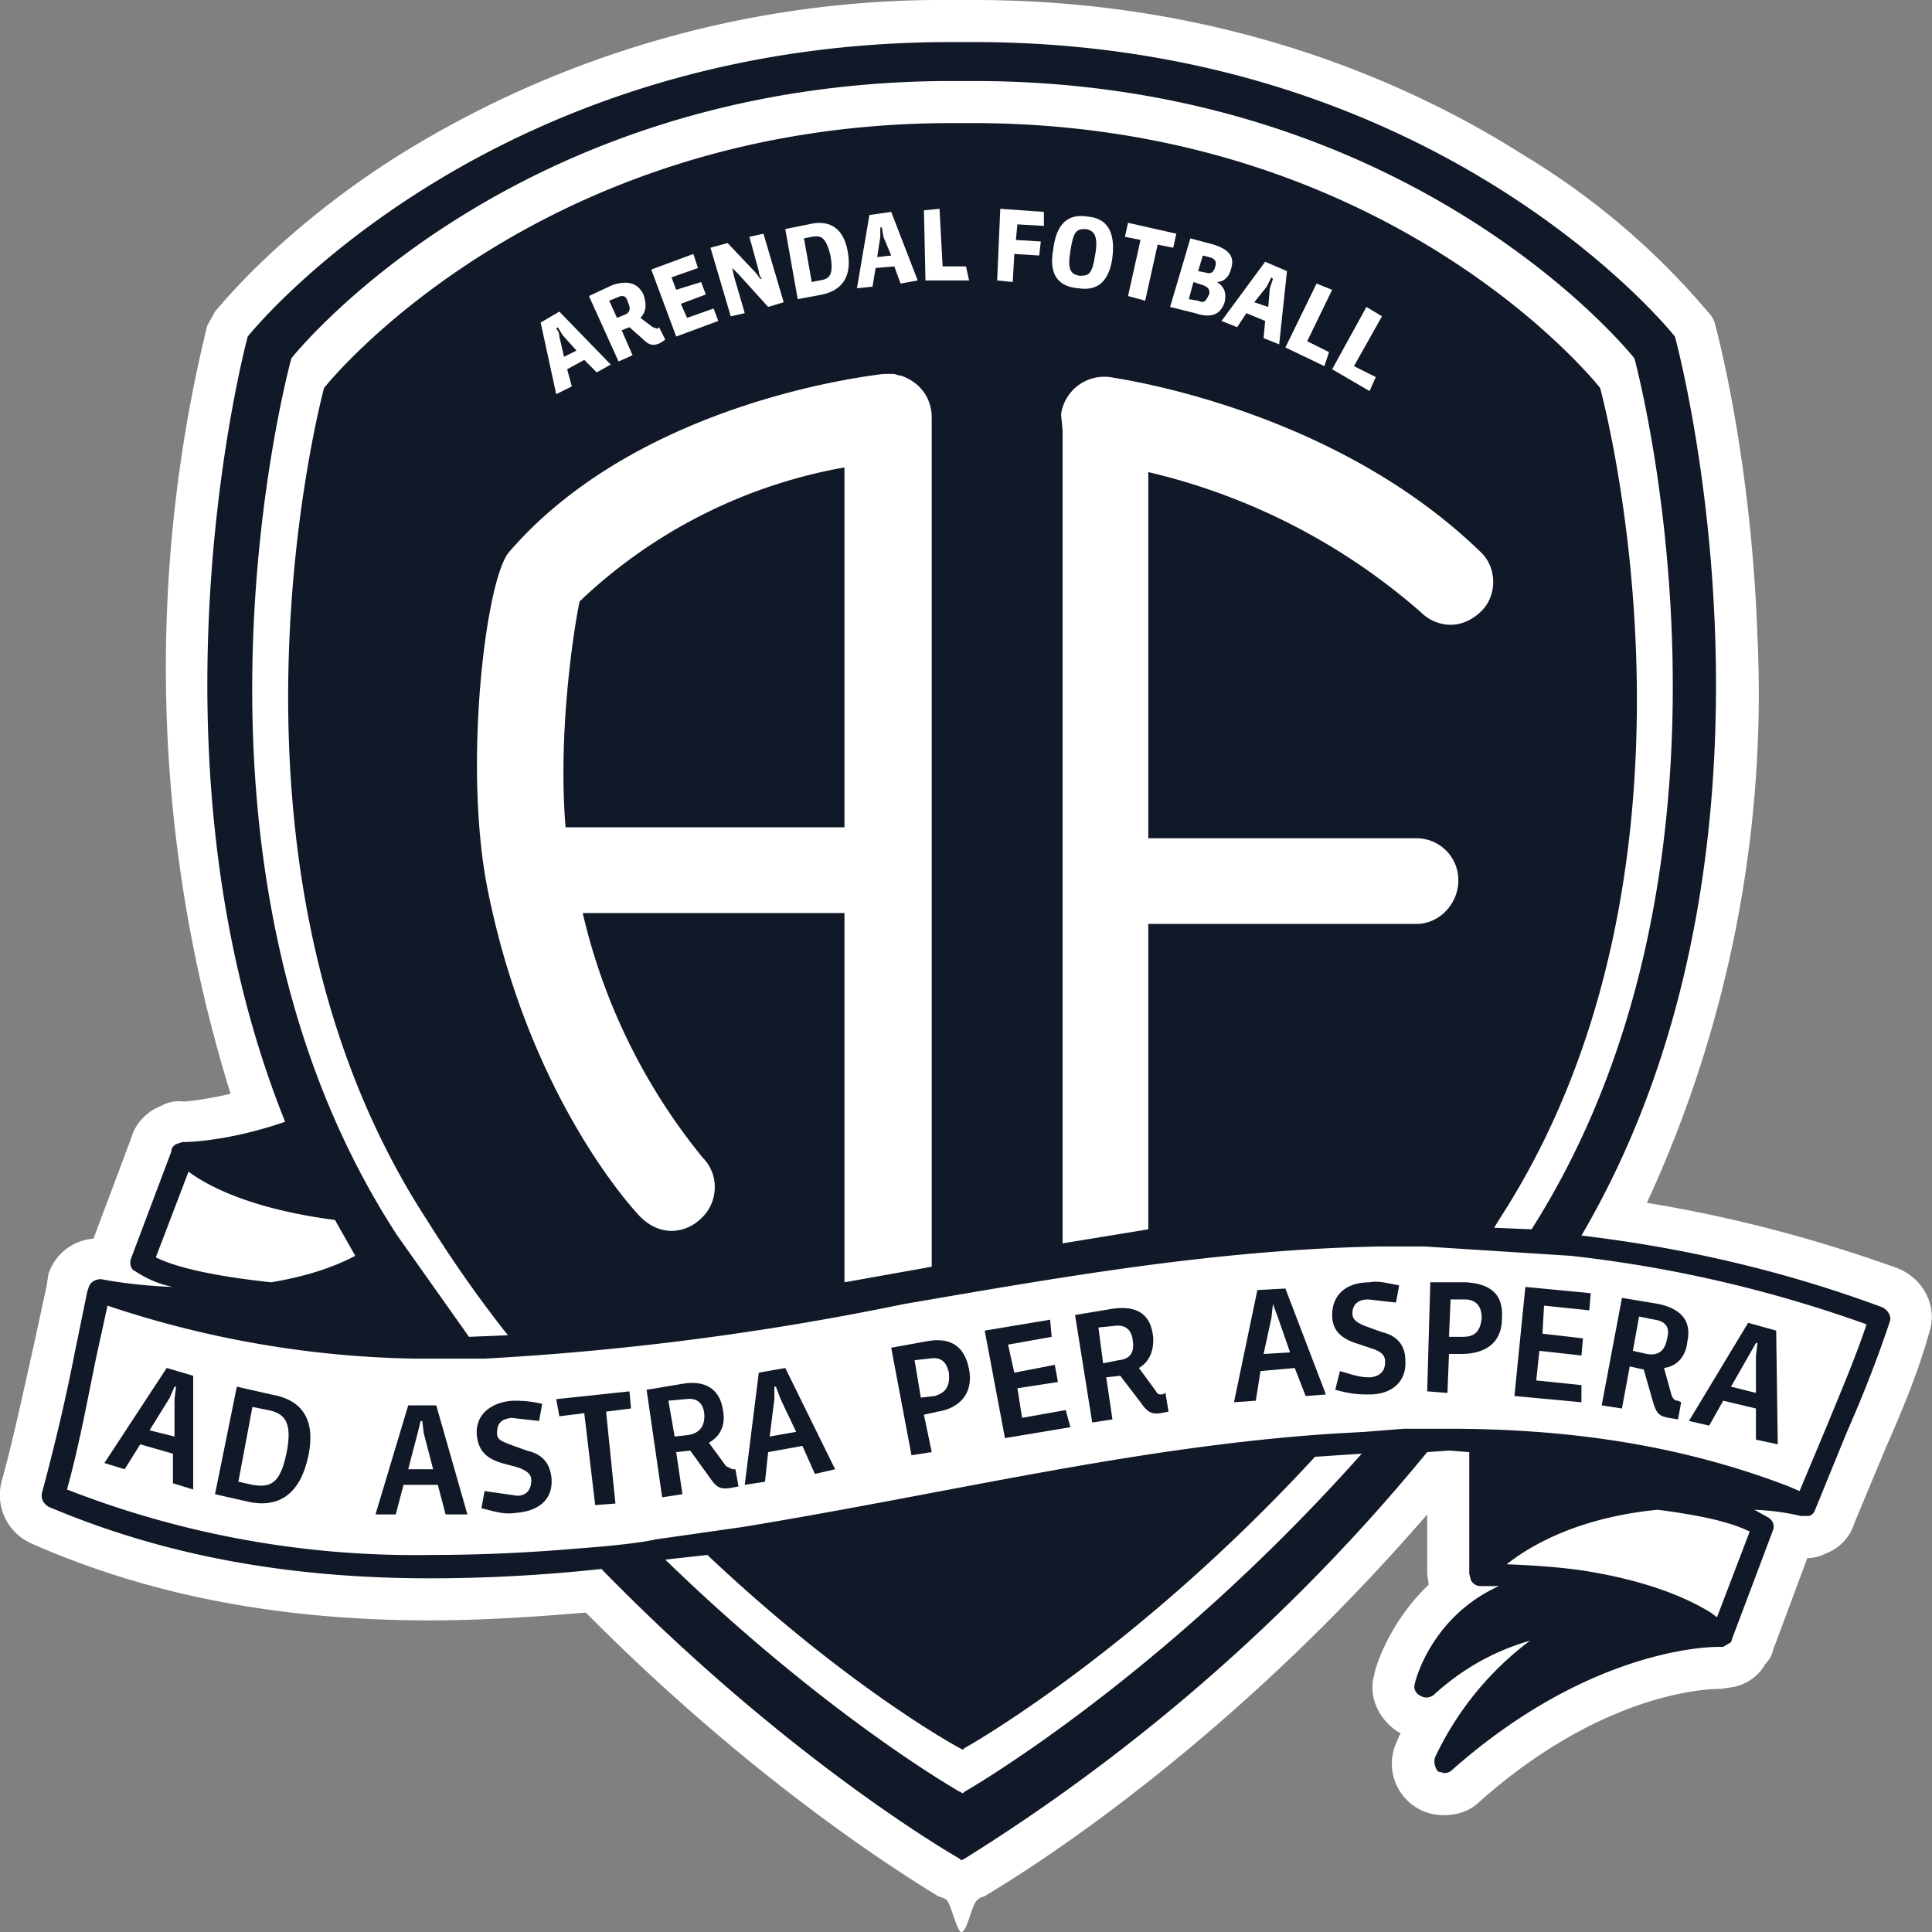 <svg viewBox="0 0 124 124" xmlns="http://www.w3.org/2000/svg"><rect x="0" y="0" width="124" height="124" fill="#808080" stroke="none"/><path d="m123.8 85.6c-.7 2.5-1.7 4.9-2.8 7.4l-2 4.8a3 3 0 0 1 -1.8 1.9q-.6.3-1.2.3l-2.2 5.9q-.1.5-.5.9a3 3 0 0 1 -2.2 1.5l-.7.1h-.1c-.7 0-7.4.2-15.3 7.2-.6.6-1.4.9-2.3.9a3.3 3.3 0 0 1 -3.1-4.6l.3-.7h-.1c-1.3-.8-2-2.3-1.6-3.7 0-.2.8-3.2 3.5-5.8l-.1-.7v-3.8c-14.1 16.3-27.8 24.1-28.4 24.5l-.3.1-.1.1c-.4.1-.7 2.1-1.1 2.1-.3 0-.7-2-1-2.1l-.2-.1-.3-.1c-.4-.3-10.7-6.2-22.6-18.2-3.6.3-6.9.5-10 .5-9.6 0-18-1.6-25.5-4.9a3.4 3.4 0 0 1 -2-4c .8-2.9 1.4-5.8 2.1-8.9l.8-3.7.1-.7a3.3 3.3 0 0 1 2.9-2.3l2.4-6.4.1-.3c.3-.8 1-1.5 1.8-1.8q.7-.4 1.5-.3c.1 0 1.3-.1 3-.5a92.1 92.1 0 0 1 -1.5-49.3l.5-.9c.2-.2 4.1-5.2 11.9-10.1a66 66 0 0 1 35.3-9.9h1.5c16.2 0 28.1 5.4 35.2 9.9a47.8 47.8 0 0 1 11.9 10.1q.4.4.5.9c.1.4 2.3 8.5 2.7 20a78 78 0 0 1 -7.1 36.3c5.5.9 10.8 2.3 16.1 4.2 1.7.7 2.6 2.5 2 4.2z" fill="#fff" fill-rule="evenodd"/><path d="m11.1 95.2v-1.9l-2.1-.6-1 1.6-1.3-.4 4-6.1 1.7.5v7.3zm.1-3v-2.4l.1-.8h-.1l-.3.7-1.3 2.1zm4.8 4.2-2.2-.5 1.4-6.9 2.2.5c1.8.3 2.9 1.4 2.4 3.9-.5 2.4-1.8 3.4-3.8 3zm1.2-5.9-1-.2-.9 4.8.9.2c1.2.2 1.8-.1 2.2-2.1s-.2-2.5-1.2-2.7zm11.4 6.7-.5-1.9h-2.2l-.5 1.9h-1.3l2.1-7h1.8l2 7zm-.8-2.9-.6-2.3-.1-.8h-.1l-.2.8-.6 2.3zm5.3 2.8c-.6.1-1.1 0-2.2-.3l.2-1.1 2.1.3c.6 0 .9-.4.9-1 0-.4-.3-.6-.8-.8l-1.1-.3c-1-.3-1.5-.8-1.6-1.8-.1-1.3.9-2.1 2.3-2.2.5 0 1 0 1.9.2l-.2 1.1-1.8-.2c-.6.1-.9.3-.9 1 0 .4.3.5.8.7l1.1.4c.9.2 1.5.7 1.6 1.8.1 1.4-.9 2.1-2.3 2.2z" fill="#111827" fill-rule="evenodd"/><path d="m38.9 90.6.6 5.9-1.3.1-.7-5.9-1.6.2-.2-1.1 4.7-.5.1 1.1z" fill="#111827"/><path d="m47.4 95.4-.5.1c-.6.1-.9 0-1.3-.6l-1.3-1.8-.9.1.4 2.7-1.3.2-1-6.9 2.4-.4c1.3-.2 2.3.3 2.5 1.7.2 1-.2 1.7-.9 2.1l1.1 1.5.4.2h.2zm-3.4-5.6-1.1.1.4 2.3.9-.1q1.1-.2 1-1.4c-.1-.7-.5-1-1.2-.9zm8.3 4.8-.8-1.8-2.2.4-.2 1.9-1.3.2.9-7.2 1.7-.3 3.2 6.5zm-1.2-2.7-1-2.1-.3-.8h-.1v.8l-.3 2.4zm9.1-1.3-.9.2.5 2.4-1.3.2-1.3-6.9 2.2-.4c1.5-.3 2.5.2 2.8 1.8s-.7 2.5-2 2.7zm-.6-3.4-.9.1.4 2.4.9-.1c.6-.2 1-.5.9-1.5-.2-.9-.7-1-1.3-.9z" fill="#111827" fill-rule="evenodd"/><path d="m64.5 92.3-1.3-6.9 4.2-.7.1 1.1-2.8.5.4 1.8 2.6-.5.2 1.1-2.6.4.3 1.9 2.8-.5.3 1.1z" fill="#111827"/><path d="m75 90.6-.5.1c-.6.1-.9-.1-1.3-.7l-1.3-1.7-.9.1.4 2.7-1.3.2-1.1-6.9 2.4-.4c1.4-.2 2.4.2 2.6 1.7.1.9-.2 1.7-.9 2.1l1.1 1.5c.1.2.2.2.4.2l.2-.1zm-3.5-5.5-1 .1.3 2.3 1-.2q1.1-.1.9-1.3c-.1-.7-.5-1-1.2-.9zm12.3 4.5-.7-1.8-2.2.2-.3 1.9-1.4.1 1.5-7.2 1.8-.1 2.6 6.8zm-1-2.8-.8-2.3-.3-.8-.1.9-.5 2.3zm5.1 2.7c-.6 0-1.1 0-2.2-.3l.3-1.2c1.3.4 1.5.4 2 .4.6-.1.9-.4.9-1 0-.4-.2-.6-.7-.8l-1.2-.4c-.9-.3-1.5-.8-1.5-1.8 0-1.3.9-2.1 2.4-2.1.5-.1.9 0 1.9.2l-.2 1.1-1.8-.2c-.6 0-1 .3-1 .9 0 .4.3.6.8.8l1.1.4c.9.2 1.5.8 1.5 1.8.1 1.4-.9 2.2-2.3 2.2zm5.9-2.6h-.8l-.1 2.5-1.3-.1.2-7h2.3c1.5.1 2.4.7 2.3 2.3 0 1.7-1.2 2.3-2.6 2.3zm.2-3.5h-.9l-.1 2.4h.9c.6 0 1.1-.2 1.2-1.2 0-.9-.5-1.2-1.1-1.2z" fill="#111827" fill-rule="evenodd"/><path d="m97.2 89.6.7-7 4.2.4-.1 1.1-2.9-.3-.1 1.8 2.6.3-.1 1.1-2.7-.3-.2 1.9 2.9.3v1.1z" fill="#111827"/><path d="m107.7 91.1-.6-.1c-.6-.1-.8-.3-1-1l-.6-2.1-.9-.2-.5 2.7-1.3-.2 1.3-6.9 2.4.4c1.3.3 2.1 1 1.8 2.4-.1 1-.7 1.6-1.5 1.7l.5 1.8c.1.2.2.3.4.3l.2.1zm-1.5-6.4-1-.2-.4 2.2.9.2q1.1.2 1.3-1c .2-.7-.1-1.1-.8-1.2zm6.5 7.7v-2l-2.1-.5-.9 1.6-1.3-.3 3.8-6.3 1.8.5.1 7.3zm0-3v-2.4l.1-.8h-.1l-.4.7-1.2 2.1z" fill="#111827" fill-rule="evenodd"/><path d="m121.3 84.8c-.8 2.4-1.7 4.7-2.8 7.2l-2 4.9q-.1.3-.4.4h-.5a16 16 0 0 0 -3-.4l.9.5c.3.2.4.5.3.8l-2.6 6.9-.1.3-.5.3h-.3c-.8 0-8.4.2-17.1 7.9q-.2.2-.5.2l-.4-.1a1 1 0 0 1 -.2-.9 20 20 0 0 1  6.1-7.5c-1.7.5-3.9 1.4-6.2 3.5-.3.2-.6.2-.9 0-.2-.1-.4-.4-.3-.7 0-.1 1-4.3 5.4-6.3h-1.2a.7.7 0 0 1 -.6-.4l-.1-.4v-7.8l-1.3-.1-1.4.1a121.8 121.8 0 0 1 -29.7 26.1l-.2.1-.1-.1s-10.8-6.1-23-18.6c-3.7.4-7.4.6-11 .6-9.2 0-17.2-1.5-24.5-4.6-.3-.2-.5-.5-.4-.9.8-3 1.5-5.9 2.1-9l .8-3.9.1-.3c.1-.3.4-.5.8-.5 0 0 1.9.4 4.6.5-1-.2-1.8-.6-2.4-1-.3-.1-.4-.5-.3-.8l2.6-6.9v-.1q.1-.3.4-.4l.3-.1c.2 0 2.8 0 6.6-1.3-9.6-23.9-2.4-50.4-2.4-50.4s15-18.9 45.1-18.9h1.5c30.1 0 45 18.9 45 18.9s8.9 32.3-6 57.7c6.7.8 13.1 2.3 19.3 4.6.4.2.6.6.5.9zm-9 13.5c-1.4-.7-3.6-1.1-5.9-1.4-3.2.3-6.9 1.3-9.7 3.5q2.8.1 4.9.4l.6.1c4 .7 6.3 1.8 7.6 2.6l.4.3zm-24.9-5-3 .2c-11.7 12.7-22.5 18.7-22.5 18.7l-.1.1-.2-.1s-7.1-3.8-16.2-12.4l-2.7.3c10.4 10.1 18.9 14.9 18.9 14.9l.2.1.1-.1s12.5-7.1 25.5-21.7zm-61.9-14 4.6 6.5 2.5-.1q-2.7-3.4-5.2-7.4c-14.9-22.9-6.6-53.4-6.6-53.4s13.4-17 40.3-17h1.3c27 0 40.3 17 40.3 17s8.4 30.5-6.5 53.4l-.3.5 2.4.1c15.3-24.1 6.6-55.9 6.6-55.9s-14-17.8-42.4-17.8h-1.4c-28.4 0-42.4 17.8-42.4 17.8s-8.9 32.2 6.8 56.3zm-8.1 3c1.8-.3 3.7-.8 5.4-1.7l-1.3-2.3c-5.4-.7-8.2-2.2-9.4-3.1l-2.1 5.5c1.6.8 4.6 1.3 7.4 1.6zm3.2-5.6v.1zm99.2 8.3a83.2 83.2 0 0 0 -19-4.4l-9.4-.6h-2.8c-10.6.2-20.7 2-30.6 3.7a182 182 0 0 1 -26.9 3.5h.1-4.6a65.4 65.4 0 0 1 -19.7-3.4l-.7 3.2c-.6 2.9-1.1 5.7-1.9 8.6a61.4 61.4 0 0 0 23.4 4.2q4.5 0 9.2-.4c2.7-.2 4.3-.4 5.2-.6l5.6-.8c13.4-2.2 25.4-5.2 38.1-6l1.8-.1 2.5-.2h2.9c8.2 0 15.3 1.2 21.8 3.7l.7.3 1.8-4.3c.9-2.2 1.8-4.3 2.5-6.4z" fill="#111827" fill-rule="evenodd"/><g fill="#fff"><path d="m95 35.4c1.1 1 1.1 2.8.1 3.8-.6.6-1.3.9-2 .9s-1.4-.3-1.9-.8a40.6 40.6 0 0 0 -17.5-9v23.5h17.2c1.5 0 2.7 1.2 2.7 2.7s-1.2 2.8-2.7 2.8h-17.2v19.6l-5.5.9v-52.2l-.1-1a2.8 2.8 0 0 1 3.1-2.4c.6.1 14.3 2 23.8 11.2zm-40.8 23.2h-16.8a38.6 38.6 0 0 0 7.7 15.7c1.1 1.1 1 2.9-.1 3.9-.5.5-1.2.8-1.9.8s-1.4-.3-2-.9c-.3-.3-7.1-7.5-9.8-21-1.6-8-.1-20.1 1.4-21.7 8.4-9.7 23.3-11.3 24-11.4h.7l.3.1h.1c1.2.4 2 1.4 2 2.7v54.5l-5.6 1zm0-5.5v-23.1a33 33 0 0 0 -17 8.6c-.4 1.9-1.4 8.5-.9 14.5zm-15.9-29.2-.8-.8-1.1.6.3 1.1-1 .5-1-4.6 1.2-.7 3.3 3.4zm-1.3-1.4-.9-1-.3-.5-.1.1q.2.2.2.5l.3 1.3zm5.7-.7-.3.2c-.4.2-.7.2-1.1-.2l-.9-.8-.5.2.7 1.6-.9.4-1.9-4.2 1.5-.7c.9-.3 1.6-.2 2 .6.2.6.2 1.1-.2 1.5l.8.6.3.1.1-.1zm-3.1-2.7-.5.2.5 1.1.5-.2q.5-.2.2-.8c-.1-.4-.3-.5-.7-.3z" fill-rule="evenodd"/><path d="m43.4 21.6-1.6-4.3 2.7-1 .3.9-1.7.6.3.8 1.6-.5.3.8-1.6.6.4.9 1.7-.6.3.8z"/><path d="m49.3 19.7-1.9-2.1-.4-.4.1.5.7 2.4-.9.2-1.3-4.4 1.1-.3 1.8 1.9.3.4h.1a.8.8 0 0 1 -.2-.5l-.6-2.2.9-.2 1.3 4.4zm3.5-.8-1.6.3-.8-4.5 1.5-.3c1.2-.3 2.2.1 2.5 1.7s-.3 2.5-1.6 2.8zm-.7-3.7-.5.1.5 2.8.5-.1c.7-.1.9-.4.7-1.6-.3-1.2-.6-1.3-1.2-1.2zm5.7 3-.4-1.1-1.2.1-.2 1.2-1 .1.8-4.7 1.4-.2 1.7 4.4zm-.6-1.8-.5-1.2-.1-.6h-.1v.6l-.2 1.3z" fill-rule="evenodd"/><path d="m59.4 18-.1-4.5 1-.1.2 3.7h1.5l.2.9zm5.7-1.7-.1 1.8-1-.1.2-4.6 2.8.2v.9l-1.7-.1-.1 1 1.6.1-.1.9z"/><path d="m69.2 18.5c-1.3-.1-1.9-.9-1.6-2.5.2-1.7 1-2.3 2.2-2.1 1.2.1 1.8.9 1.6 2.6-.2 1.6-1 2.2-2.2 2zm .5-3.8c-.6 0-.8.1-1 1.4-.2 1.2 0 1.5.6 1.6.6 0 .8-.1 1-1.4.2-1.2-.1-1.5-.6-1.6z" fill-rule="evenodd"/><path d="m74.3 15.7-.8 3.6-1.1-.3.8-3.6-1-.2.2-.9 3.1.7-.2.9z"/><path d="m76.7 20.1-1.6-.4 1.3-4.4 1.5.4c.9.3 1.4.7 1.1 1.6-.1.4-.4.8-.9.8q.7.4.5 1.3c-.3.9-1 1-1.9.7zm.5-1.8-.6-.2-.3 1.1.6.1c.4.2.5 0 .7-.4.1-.3-.1-.5-.4-.6zm.4-1.8-.4-.1-.3 1 .5.1c.3.1.5 0 .6-.4.1-.3 0-.5-.4-.6zm3.5 5.2.1-1.1-1.2-.5-.6.9-1-.4 2.8-3.8 1.4.6-.5 4.7zm.3-2 .1-1.2.2-.6-.1-.1-.3.6-.8 1z" fill-rule="evenodd"/><path d="m82.5 22.3 2-4.1 1 .4-1.6 3.3 1.4.7-.3.9zm3 1.4 2.2-4 1 .6-1.8 3.2 1.4.7-.4.9z"/></g></svg>